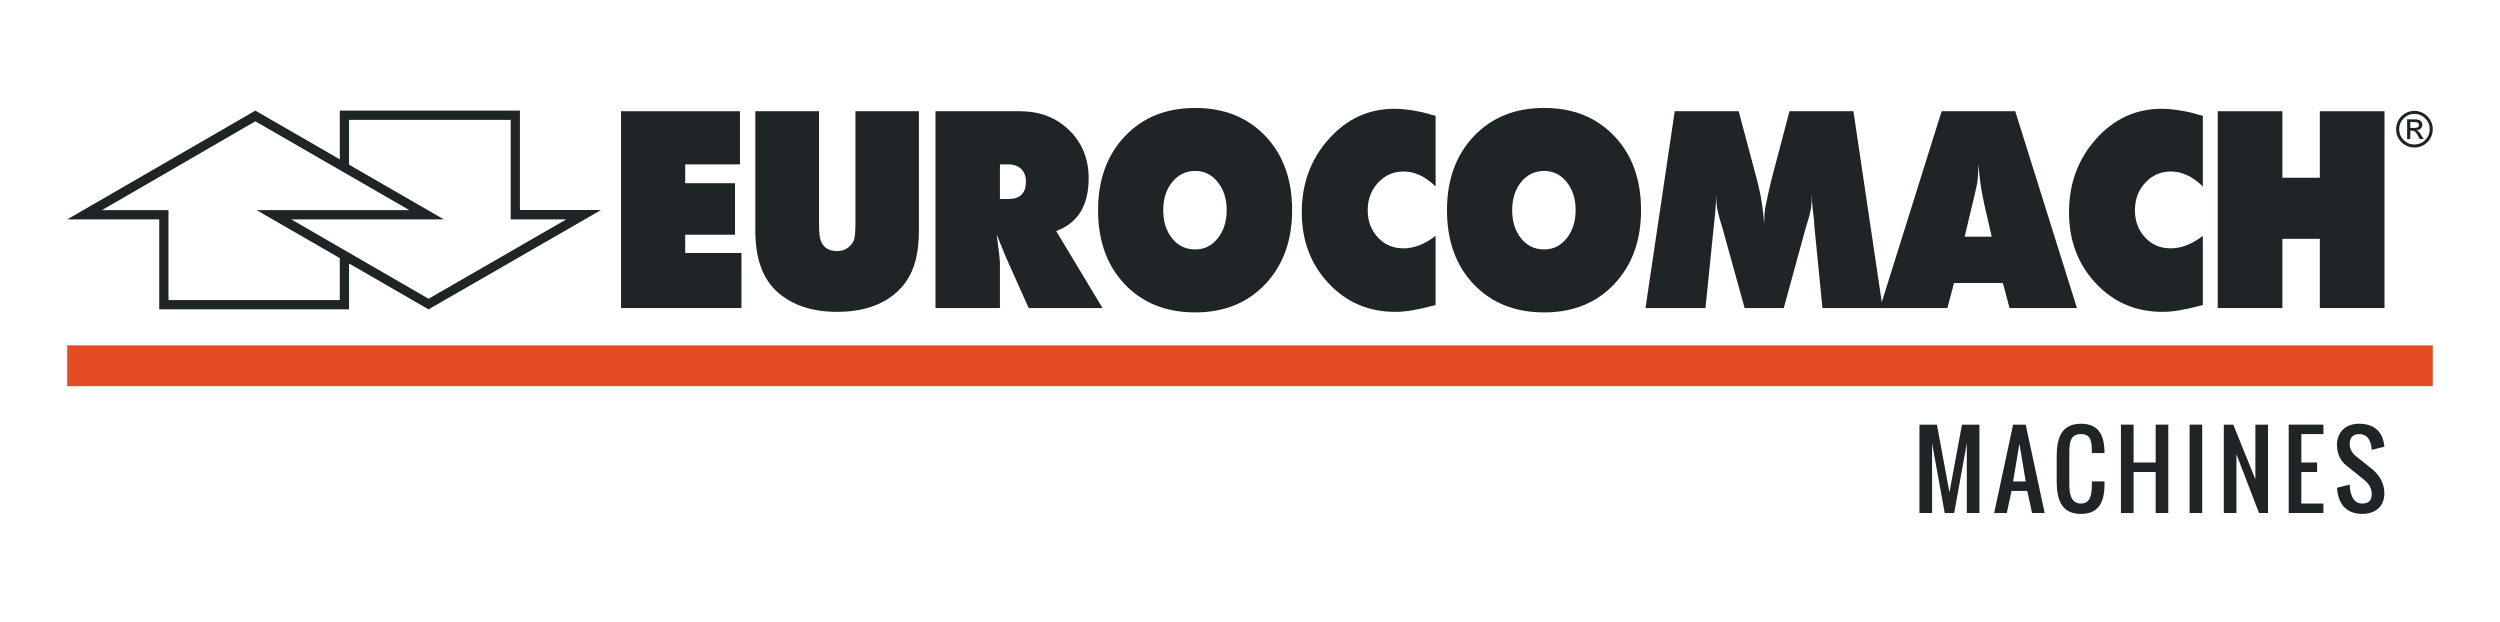 <?xml version="1.0" encoding="utf-8"?>
<!-- Generator: Adobe Illustrator 16.0.4, SVG Export Plug-In . SVG Version: 6.00 Build 0)  -->
<!DOCTYPE svg PUBLIC "-//W3C//DTD SVG 1.1//EN" "http://www.w3.org/Graphics/SVG/1.1/DTD/svg11.dtd">
<svg version="1.1" id="Capa_1" xmlns="http://www.w3.org/2000/svg" xmlns:xlink="http://www.w3.org/1999/xlink" x="0px" y="0px"
	 width="398px" height="99px" viewBox="0 0 398 99" enable-background="new 0 0 398 99" xml:space="preserve">
<path fill="#1F2426" d="M383.72,19.424v0.945h0.617c0.264,0,0.455-0.037,0.576-0.111c0.121-0.078,0.181-0.199,0.182-0.364
	c0-0.173-0.06-0.295-0.178-0.364c-0.116-0.07-0.323-0.105-0.617-0.105L383.72,19.424L383.72,19.424z M383.72,22.14h-0.507v-3.142
	h1.087c0.384,0,0.654,0.031,0.812,0.093c0.158,0.06,0.286,0.16,0.383,0.302c0.095,0.144,0.142,0.293,0.142,0.454
	c0,0.241-0.083,0.444-0.25,0.609s-0.384,0.258-0.646,0.278c0.119,0.049,0.229,0.131,0.332,0.244c0.104,0.111,0.24,0.294,0.398,0.55
	l0.38,0.612h-0.618l-0.274-0.491c-0.198-0.354-0.354-0.582-0.471-0.686c-0.118-0.106-0.271-0.159-0.464-0.159h-0.303L383.72,22.14
	L383.72,22.14z"/>
<path fill="#1F2426" d="M384.381,18.135c-0.671,0-1.244,0.239-1.721,0.716c-0.475,0.476-0.71,1.048-0.71,1.719
	c0,0.675,0.235,1.25,0.71,1.725c0.474,0.473,1.048,0.708,1.721,0.708c0.669,0,1.241-0.237,1.714-0.712
	c0.476-0.476,0.712-1.048,0.712-1.721c0-0.671-0.238-1.244-0.716-1.719C385.618,18.374,385.048,18.135,384.381,18.135
	 M384.381,17.65c0.52,0,1.007,0.131,1.455,0.395c0.451,0.261,0.806,0.618,1.067,1.068c0.263,0.451,0.395,0.936,0.395,1.457
	c0,0.525-0.131,1.012-0.392,1.461c-0.262,0.45-0.615,0.805-1.066,1.065c-0.45,0.261-0.937,0.391-1.459,0.391
	c-0.527,0-1.015-0.128-1.466-0.387c-0.45-0.26-0.807-0.614-1.066-1.065c-0.26-0.452-0.391-0.94-0.391-1.465
	c0-0.524,0.131-1.01,0.391-1.459c0.265-0.452,0.619-0.808,1.072-1.07C383.37,17.78,383.856,17.65,384.381,17.65"/>
<path fill="#1F2426" d="M81.3,19.085H55.57v7.133l15.089,8.708H46.374l21.85,12.636l21.927-12.635H81.3V19.085z M26.822,47.775
	h27.272v-6.682l-13.239-7.637H65.17L40.651,19.313L16.224,33.454h10.599v14.321H26.822z M55.569,41.946v7.304h-30.22V34.927H10.702
	l29.949-17.316l13.443,7.755v-7.755h28.679v15.826h12.909L68.224,49.25L55.569,41.946z"/>
<polygon fill="#1F2426" points="98.865,49.041 98.865,17.708 117.803,17.708 117.803,26.17 109.084,26.17 109.084,29.166 
	117.015,29.166 117.015,37.368 109.084,37.368 109.084,40.275 118.039,40.275 118.039,49.041 "/>
<path fill="#1F2426" d="M146.288,17.708v18.991c0,1.797-0.172,3.361-0.514,4.693c-0.657,2.608-2.07,4.637-4.24,6.084
	c-2.17,1.447-4.926,2.172-8.266,2.172c-3.945,0-7.101-1.041-9.469-3.129c-2.367-2.086-3.552-5.359-3.552-9.821v-18.99h10.14v17.654
	c0,1.536,0.093,2.507,0.276,2.913c0.395,1.132,1.263,1.697,2.604,1.697c0.71,0,1.308-0.195,1.795-0.587
	c0.485-0.392,0.795-0.826,0.927-1.305c0.132-0.479,0.197-1.384,0.197-2.718V17.708H146.288z"/>
<path fill="#1F2426" d="M148.93,49.041V17.708h13.415c3.183,0,5.806,1.007,7.871,3.021s3.098,4.57,3.098,7.67
	c0,4.317-1.724,7.113-5.168,8.388l7.378,12.255h-11.76l-3.432-7.681l-0.394-0.911l-1.262-3.125l0.428,3.428l0.084,0.998v7.291
	L148.93,49.041L148.93,49.041z M159.188,26.17v5.512h1.342c1.867,0,2.803-0.926,2.803-2.778c0-0.839-0.252-1.503-0.751-1.996
	c-0.5-0.492-1.185-0.738-2.052-0.738H159.188z"/>
<path fill="#1F2426" d="M174.813,33.461c0-4.831,1.42-8.752,4.26-11.761c2.842-3.008,6.576-4.514,11.204-4.514
	c4.604,0,8.325,1.49,11.167,4.47c2.841,2.979,4.263,6.916,4.263,11.804c0,4.833-1.422,8.752-4.263,11.761
	c-2.841,3.01-6.562,4.514-11.167,4.514c-4.628,0-8.362-1.49-11.204-4.471C176.233,42.287,174.813,38.352,174.813,33.461
	 M190.277,27.213c-1.473,0-2.688,0.585-3.647,1.757c-0.962,1.172-1.44,2.669-1.44,4.491c0,1.823,0.474,3.32,1.42,4.492
	c0.947,1.172,2.169,1.758,3.668,1.758c1.446,0,2.645-0.593,3.592-1.779c0.946-1.186,1.419-2.691,1.419-4.513
	c0-1.765-0.473-3.24-1.419-4.427C192.922,27.806,191.724,27.213,190.277,27.213"/>
<path fill="#1F2426" d="M228.548,18.445v11.241c-1.633-1.59-3.327-2.386-5.09-2.386c-1.604,0-2.959,0.593-4.063,1.778
	c-1.104,1.187-1.656,2.648-1.656,4.383c0,1.737,0.539,3.184,1.617,4.34c1.078,1.157,2.433,1.736,4.062,1.736
	c1.709,0,3.419-0.666,5.13-1.997v11.027c-1.422,0.377-2.632,0.648-3.631,0.822c-1,0.172-1.933,0.258-2.802,0.258
	c-4.232,0-7.771-1.516-10.612-4.549c-2.84-3.035-4.26-6.805-4.26-11.312c0-4.566,1.435-8.451,4.3-11.657
	c2.866-3.208,6.354-4.812,10.455-4.812c1.288,0,2.788,0.189,4.496,0.564L228.548,18.445z"/>
<path fill="#1F2426" d="M230.361,33.461c0-4.831,1.422-8.752,4.261-11.761c2.84-3.008,6.575-4.514,11.205-4.514
	c4.603,0,8.325,1.49,11.166,4.47c2.838,2.979,4.262,6.916,4.262,11.804c0,4.833-1.424,8.752-4.262,11.761
	c-2.841,3.01-6.563,4.514-11.166,4.514c-4.63,0-8.365-1.49-11.205-4.471C231.783,42.287,230.361,38.352,230.361,33.461
	 M245.827,27.213c-1.474,0-2.69,0.585-3.65,1.757c-0.96,1.172-1.438,2.669-1.438,4.491c0,1.823,0.476,3.32,1.421,4.492
	c0.946,1.172,2.17,1.758,3.669,1.758c1.445,0,2.646-0.593,3.591-1.779c0.947-1.186,1.421-2.691,1.421-4.513
	c0-1.765-0.474-3.24-1.421-4.427C248.473,27.806,247.273,27.213,245.827,27.213"/>
<path fill="#1F2426" d="M261.963,49.041l4.655-31.333h10.18l2.998,11.241l0.474,2.083c0.104,0.579,0.211,1.245,0.314,1.997
	c0.104,0.753,0.197,1.621,0.275,2.603c0-0.982,0.054-1.822,0.16-2.517c0.185-0.868,0.328-1.562,0.435-2.083l0.473-2.083
	l2.959-11.241h10.179l4.655,31.333h-9.587l-1.224-12.411l-0.078-0.911l-0.039-0.608c-0.081-0.694-0.159-1.402-0.237-2.126
	c-0.078-0.723-0.117-1.475-0.117-2.256c0,1.071-0.047,1.903-0.139,2.495c-0.093,0.594-0.242,1.209-0.455,1.846l-0.434,1.43
	l-3.432,12.541h-6.235L274.271,36.5l-0.434-1.432c-0.236-0.84-0.381-1.433-0.436-1.78c-0.131-0.723-0.195-1.576-0.195-2.56
	c0,1.157-0.055,2.242-0.158,3.254c-0.105,1.014-0.197,1.896-0.275,2.647L271.51,49.04L261.963,49.041L261.963,49.041z"/>
<path fill="#1F2426" d="M299.285,49.043l9.823-31.335h11.718l9.824,31.335h-10.73l-1.064-3.994h-7.774l-1.062,3.994H299.285z
	 M314.001,32.507l-1.224,5.165h4.302l-1.186-5.165l-0.156-0.781c-0.315-1.36-0.578-3.24-0.789-5.642
	c0,1.331-0.065,2.401-0.198,3.211c-0.235,1.042-0.42,1.852-0.551,2.43L314.001,32.507z"/>
<path fill="#1F2426" d="M350.692,18.445v11.241c-1.633-1.59-3.326-2.386-5.09-2.386c-1.605,0-2.96,0.593-4.063,1.778
	c-1.105,1.187-1.657,2.648-1.657,4.383c0,1.737,0.538,3.184,1.617,4.34c1.078,1.157,2.433,1.736,4.065,1.736
	c1.71,0,3.418-0.666,5.128-1.997v11.027c-1.421,0.377-2.632,0.648-3.63,0.822c-1,0.172-1.934,0.258-2.803,0.258
	c-4.234,0-7.771-1.516-10.613-4.549c-2.84-3.035-4.259-6.805-4.259-11.312c0-4.566,1.434-8.451,4.298-11.657
	c2.868-3.208,6.354-4.812,10.456-4.812c1.288,0,2.789,0.189,4.498,0.564L350.692,18.445z"/>
<polygon fill="#1F2426" points="353.059,49.041 353.059,17.708 363.356,17.708 363.356,28.297 369.314,28.297 369.314,17.708 
	379.611,17.708 379.611,49.041 369.314,49.041 369.314,38.019 363.356,38.019 363.356,49.041 "/>
<polygon fill="#1F2426" points="307.587,70.57 307.587,81.672 305.577,81.672 305.577,67.602 308.356,67.602 310.352,78.373 
	312.344,67.602 315.124,67.602 315.124,81.672 313.115,81.672 313.115,70.57 311.104,81.672 309.597,81.672 "/>
<path fill="#1F2426" d="M319.48,81.672h-2.011l3.017-14.07h2.009l3.016,14.07h-2.009l-0.756-3.516h-2.511L319.48,81.672z
	 M321.491,70.617l-1.005,6.029h2.009L321.491,70.617z"/>
<path fill="#1F2426" d="M331.289,81.812c-3.023,0-3.863-2.148-3.863-5.174v-4.013c0-3.022,0.84-5.166,3.863-5.166
	c2.835,0,3.745,1.838,3.745,4.664h-2.011c0-1.713-0.056-3.017-1.734-3.017c-1.681,0-1.854,1.304-1.854,3.017v5.022
	c0,1.541,0.322,3.017,1.854,3.017c1.538,0,1.734-1.476,1.734-3.017v-0.502h2.011v0.502
	C335.034,79.943,334.107,81.812,331.289,81.812"/>
<polygon fill="#1F2426" points="339.666,75.139 339.666,81.672 337.654,81.672 337.654,67.602 339.666,67.602 339.666,73.631 
	343.183,73.631 343.183,67.602 345.193,67.602 345.193,81.672 343.183,81.672 343.183,75.139 "/>
<rect x="348.584" y="67.602" fill="#1F2426" width="2.008" height="14.07"/>
<polygon fill="#1F2426" points="356.041,72.312 356.041,81.672 354.03,81.672 354.03,67.602 355.538,67.602 359.056,76.303 
	359.056,67.602 361.065,67.602 361.065,81.672 359.637,81.672 "/>
<polygon fill="#1F2426" points="366.372,75.139 366.372,80.164 369.89,80.164 369.89,81.672 364.362,81.672 364.362,67.602 
	369.89,67.602 369.89,69.109 366.372,69.109 366.372,73.631 368.885,73.631 368.885,75.139 "/>
<path fill="#1F2426" d="M375.573,69.109c-0.975,0-1.507,0.574-1.507,1.531c0,0.87,0.455,1.547,1.004,1.985l2.512,2.01
	c1.03,0.832,2.012,2.091,2.012,3.888c0,2.09-1.404,3.289-3.519,3.289c-2.63,0-3.869-1.703-4.021-4.158l2.012-0.506
	c0.068,1.453,0.486,3.018,2.009,3.018c1.006,0,1.507-0.502,1.507-1.508c0-1.266-0.775-1.924-1.507-2.514l-2.514-2.013
	c-0.861-0.674-1.514-1.786-1.514-3.278c0-2.088,1.413-3.394,3.524-3.394c2.488,0,3.84,1.373,4.021,3.658l-2.012,0.502
	C377.498,70.287,376.995,69.109,375.573,69.109"/>
<rect x="10.702" y="54.982" fill="#E44D23" width="376.596" height="6.498"/>
</svg>

